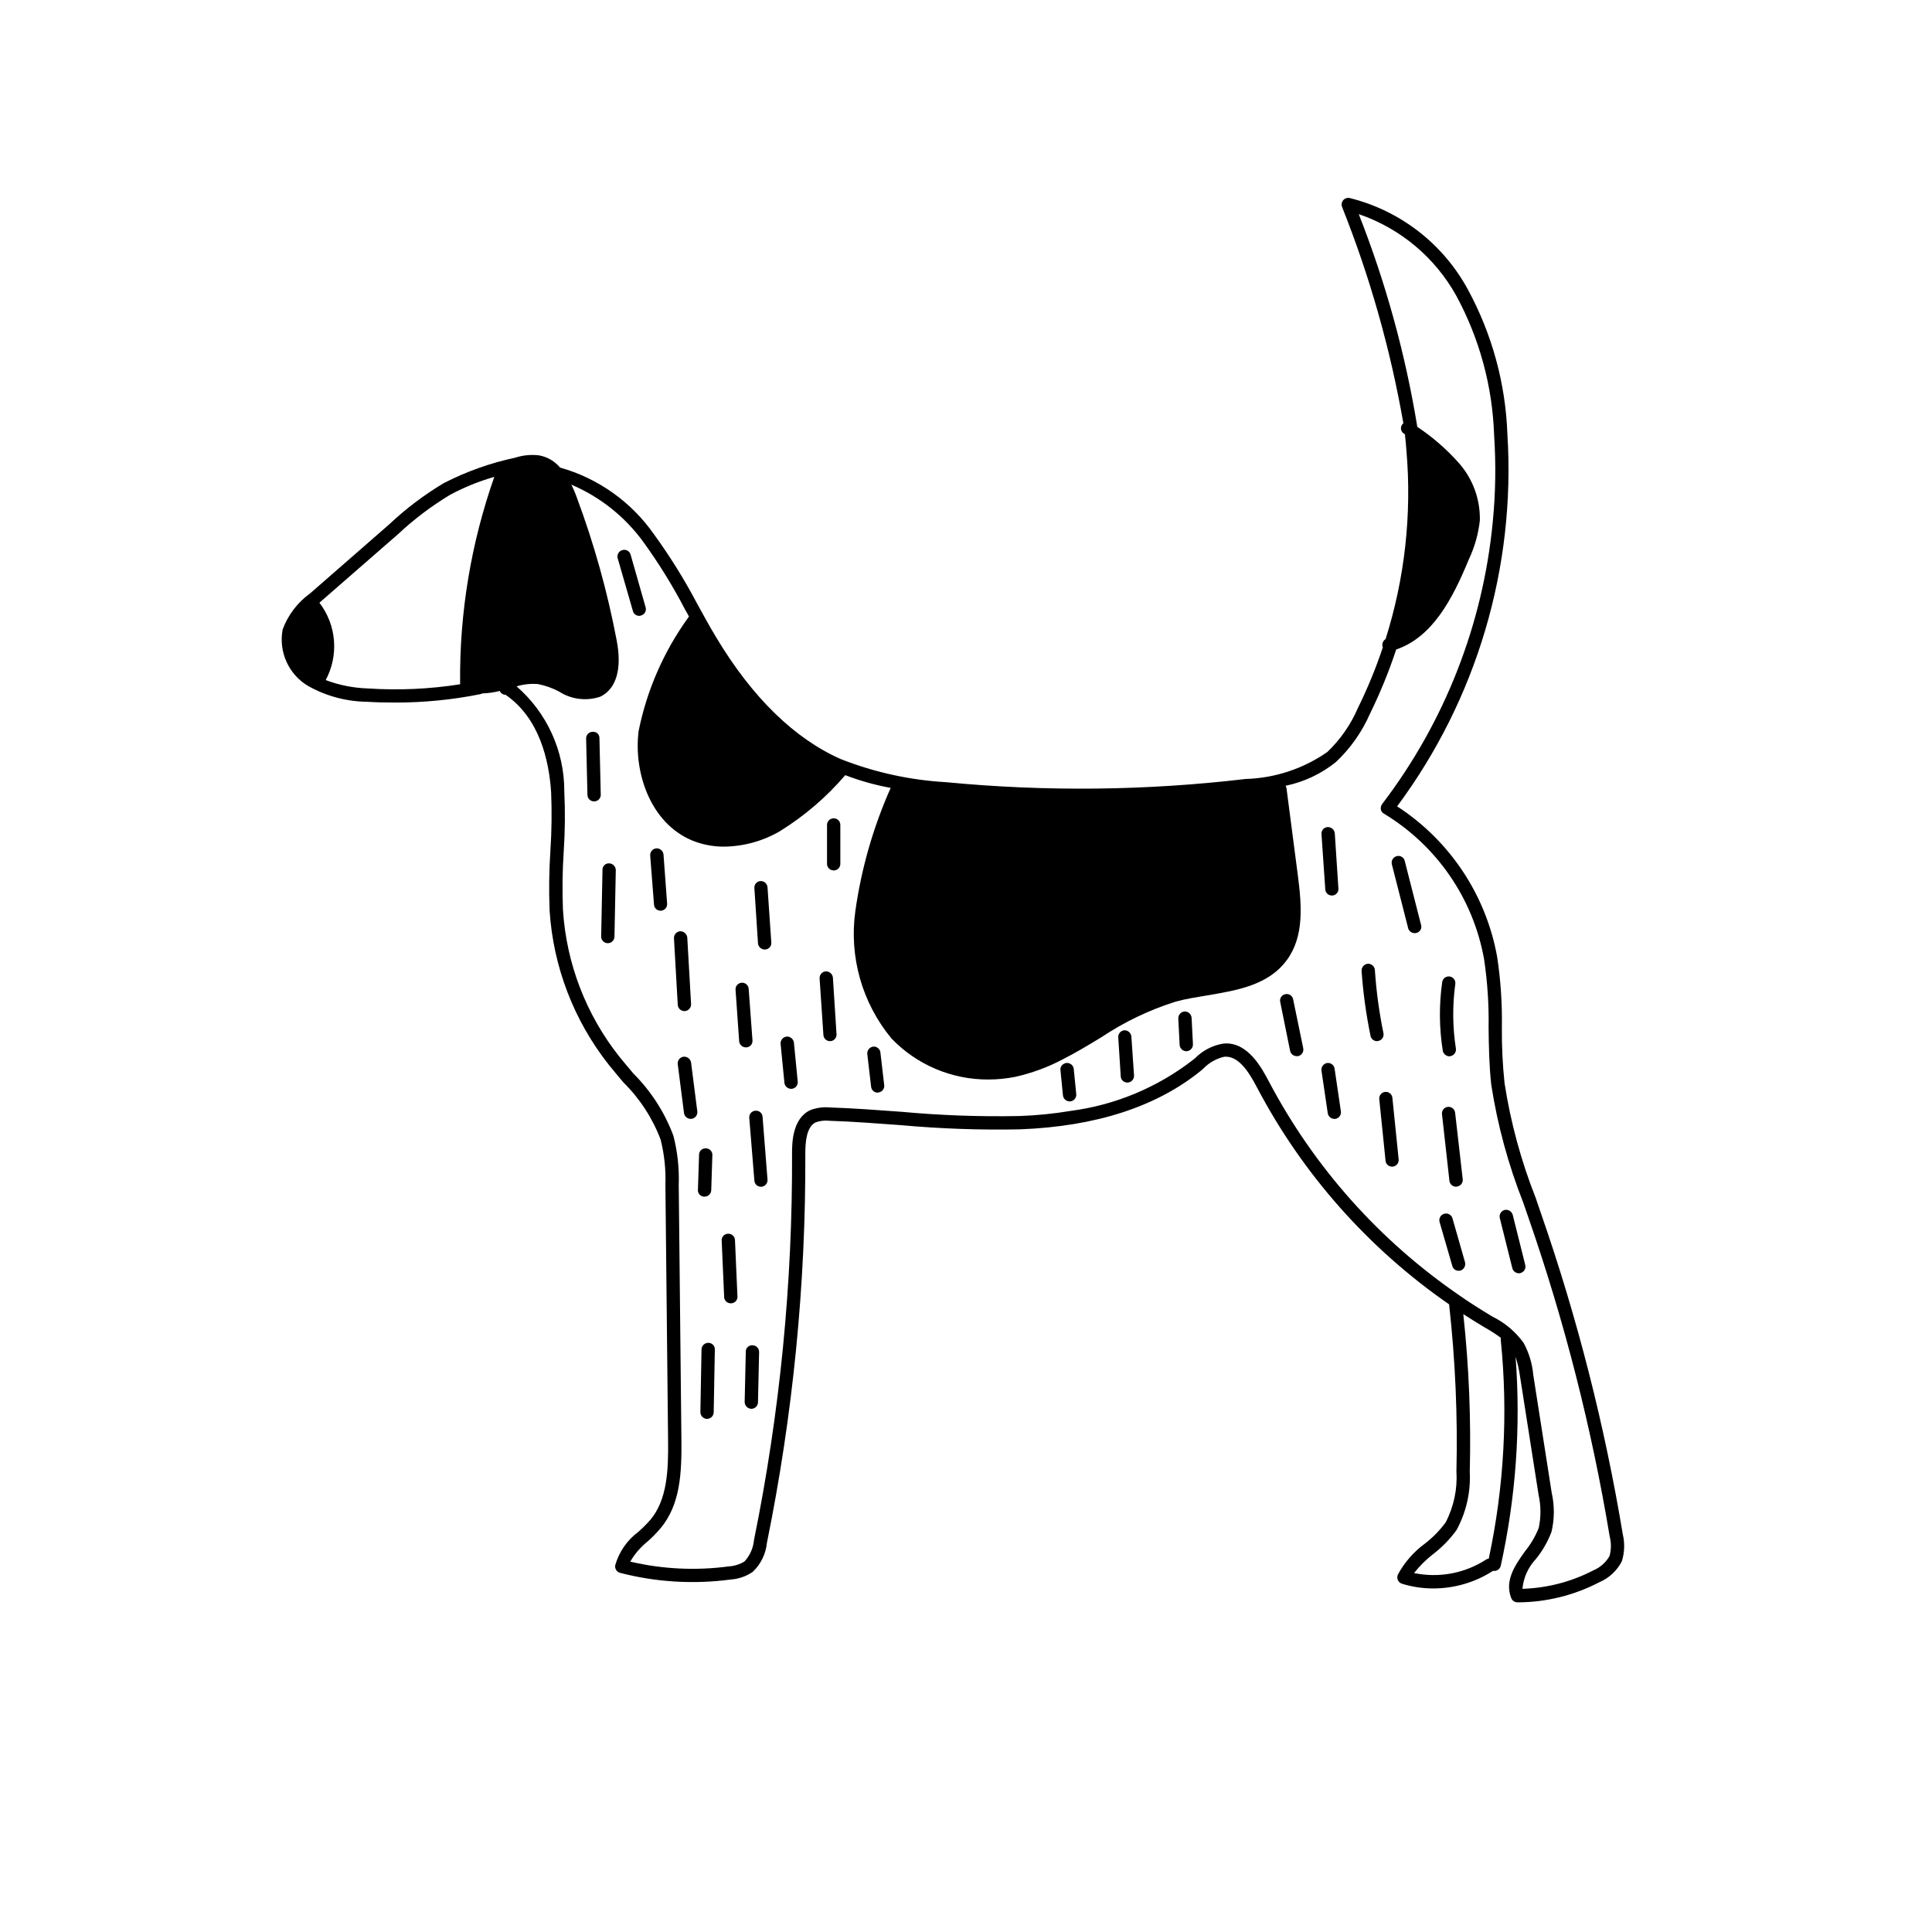 <?xml version="1.0" encoding="UTF-8"?>
<!-- Uploaded to: SVG Repo, www.svgrepo.com, Generator: SVG Repo Mixer Tools -->
<svg fill="#000000" width="800px" height="800px" version="1.1" viewBox="144 144 512 512" xmlns="http://www.w3.org/2000/svg">
 <g>
  <path d="m544.79 480.12c0.215 0.77 0.914 1.305 1.715 1.309 0.137 0.012 0.273-0.004 0.402-0.051 0.945-0.223 1.531-1.168 1.309-2.117l-3.324-13.301v0.004c-0.254-0.949-1.211-1.527-2.164-1.312-0.938 0.262-1.496 1.223-1.262 2.168z"/>
  <path d="m528.87 479.46c0.184 0.77 0.871 1.309 1.66 1.309 0.152 0 0.352-0.051 0.504-0.051v0.004c0.926-0.309 1.453-1.277 1.211-2.219l-3.324-11.637c-0.277-0.934-1.25-1.469-2.184-1.207-0.938 0.262-1.488 1.223-1.242 2.164z"/>
  <path d="m527.66 437.34c-0.465 0.051-0.887 0.289-1.172 0.66s-0.406 0.84-0.34 1.305l1.965 17.633c0.117 0.887 0.867 1.555 1.766 1.562 0.07 0.008 0.141-0.012 0.199-0.051 0.961-0.102 1.66-0.957 1.562-1.914l-2.016-17.633c-0.051-0.473-0.285-0.898-0.656-1.195-0.367-0.293-0.84-0.426-1.309-0.367z"/>
  <path d="m528.11 423.94c0.102 0 0.152-0.051 0.25-0.051h0.004c0.957-0.156 1.609-1.055 1.461-2.016-0.883-5.672-0.934-11.441-0.152-17.129 0.125-0.961-0.551-1.84-1.512-1.965-0.961-0.125-1.84 0.551-1.965 1.512-0.855 6.019-0.805 12.133 0.152 18.137 0.152 0.859 0.891 1.492 1.762 1.512z"/>
  <path d="m518.89 391.29c0.152 0.012 0.305-0.008 0.453-0.047 0.457-0.102 0.852-0.387 1.09-0.785 0.238-0.402 0.301-0.883 0.168-1.332l-4.332-16.977v-0.004c-0.105-0.453-0.391-0.84-0.789-1.078-0.398-0.238-0.879-0.305-1.324-0.18-0.934 0.242-1.512 1.172-1.312 2.117l4.332 16.977c0.211 0.773 0.914 1.312 1.715 1.309z"/>
  <path d="m509.52 435.28 1.664 16.324c0.074 0.887 0.82 1.57 1.711 1.562h0.203c0.957-0.102 1.656-0.957 1.562-1.914l-1.664-16.324c-0.098-0.961-0.953-1.66-1.914-1.562-0.961 0.098-1.66 0.953-1.562 1.914z"/>
  <path d="m508.91 419.91c0.121 0.008 0.242-0.008 0.355-0.051 0.453-0.09 0.855-0.359 1.113-0.746 0.254-0.387 0.344-0.863 0.246-1.316-1.133-5.519-1.891-11.109-2.269-16.727-0.066-0.969-0.895-1.707-1.863-1.664-0.977 0.09-1.711 0.934-1.66 1.914 0.41 5.773 1.199 11.512 2.367 17.18 0.152 0.824 0.875 1.418 1.711 1.41z"/>
  <path d="m497.63 440.52h0.254c0.957-0.152 1.609-1.055 1.461-2.016l-1.664-11.285c-0.129-0.957-1.004-1.633-1.965-1.512-0.969 0.152-1.641 1.047-1.512 2.016l1.664 11.285c0.133 0.871 0.883 1.516 1.762 1.512z"/>
  <path d="m496.93 381.32h0.152-0.004c0.465-0.027 0.898-0.238 1.203-0.59 0.305-0.352 0.453-0.812 0.41-1.273l-0.957-14.609v-0.004c-0.09-0.977-0.934-1.707-1.914-1.66-0.465 0.023-0.898 0.238-1.203 0.59-0.301 0.352-0.449 0.809-0.41 1.273l1.008 14.66c0.055 0.906 0.805 1.613 1.715 1.613z"/>
  <path d="m485.89 422.48c0.176 0.832 0.914 1.422 1.766 1.41h0.352c0.957-0.211 1.566-1.156 1.359-2.117l-2.672-12.949v0.004c-0.09-0.457-0.355-0.859-0.746-1.113-0.387-0.258-0.863-0.348-1.316-0.246-0.461 0.082-0.867 0.348-1.125 0.738-0.254 0.391-0.34 0.871-0.238 1.324z"/>
  <path d="m458.38 422.58h0.102c0.969-0.066 1.707-0.895 1.66-1.863l-0.352-6.953c-0.055-0.961-0.852-1.715-1.812-1.715-0.988 0.047-1.754 0.879-1.715 1.863l0.352 6.953h0.004c0.031 0.953 0.809 1.707 1.762 1.715z"/>
  <path d="m442.77 430.89h0.102c0.969-0.066 1.703-0.895 1.66-1.863l-0.707-10.328h0.004c-0.086-0.961-0.902-1.688-1.863-1.664-0.469 0.039-0.906 0.262-1.207 0.621-0.305 0.359-0.449 0.824-0.406 1.293l0.656 10.277h-0.004c0.039 0.941 0.824 1.68 1.766 1.664z"/>
  <path d="m427.45 435.88h0.203c0.465-0.055 0.895-0.289 1.188-0.66 0.293-0.367 0.43-0.836 0.371-1.305l-0.656-6.648 0.004-0.004c-0.125-0.965-0.996-1.66-1.965-1.562-0.215 0.016-0.426 0.086-0.605 0.203-0.668 0.293-1.059 0.992-0.957 1.715l0.656 6.648c0.09 0.906 0.852 1.602 1.762 1.613z"/>
  <path d="m376.56 433.56c0.102 0 0.152 0 0.203-0.051v0.004c0.465-0.039 0.895-0.266 1.188-0.629 0.297-0.359 0.43-0.824 0.375-1.289l-1.008-8.664c-0.047-0.461-0.273-0.887-0.633-1.18-0.359-0.293-0.82-0.43-1.281-0.383-0.969 0.121-1.664 0.996-1.562 1.965l1.008 8.664v0.004c0.09 0.879 0.828 1.551 1.711 1.559z"/>
  <path d="m364.93 374.67c0.473 0.012 0.926-0.168 1.262-0.504 0.332-0.332 0.512-0.789 0.504-1.258v-10.277c0.008-0.473-0.172-0.926-0.504-1.262-0.336-0.332-0.789-0.516-1.262-0.504-0.469 0-0.918 0.184-1.25 0.516-0.332 0.332-0.516 0.781-0.512 1.25v10.277c-0.004 0.469 0.18 0.918 0.512 1.25s0.781 0.516 1.25 0.512z"/>
  <path d="m363.97 419.91h0.102c0.465-0.023 0.898-0.238 1.199-0.59 0.305-0.352 0.453-0.812 0.414-1.273l-0.957-14.965c-0.094-0.973-0.938-1.707-1.918-1.66-0.949 0.086-1.66 0.91-1.609 1.863l1.008 14.965c0.035 0.941 0.82 1.68 1.762 1.66z"/>
  <path d="m353.64 432.55h0.152c0.469-0.035 0.902-0.258 1.207-0.617s0.449-0.828 0.406-1.297l-1.008-10.328c-0.113-0.957-0.953-1.664-1.918-1.609-0.984 0.102-1.703 0.977-1.609 1.965l1.008 10.277c0.094 0.906 0.852 1.598 1.762 1.609z"/>
  <path d="m346.64 395.63h0.152c0.465-0.027 0.898-0.242 1.203-0.594 0.301-0.348 0.449-0.809 0.41-1.273l-1.008-14.66c-0.094-0.949-0.914-1.656-1.863-1.613-0.465 0.027-0.898 0.242-1.203 0.594-0.305 0.352-0.453 0.809-0.41 1.273l0.957 14.66c0.094 0.906 0.852 1.602 1.762 1.613z"/>
  <path d="m344.17 438.35c-0.957 0.07-1.676 0.902-1.609 1.863l1.359 16.676c0.055 0.906 0.805 1.613 1.711 1.613h0.152c0.469-0.035 0.906-0.262 1.207-0.621 0.305-0.359 0.449-0.824 0.406-1.293l-1.309-16.625-0.004-0.004c-0.027-0.469-0.25-0.91-0.609-1.215-0.363-0.305-0.832-0.445-1.305-0.395z"/>
  <path d="m343.46 500.52c-0.477-0.051-0.953 0.109-1.301 0.441-0.352 0.328-0.535 0.793-0.516 1.273l-0.301 13.301c0.004 0.961 0.754 1.754 1.715 1.812h0.051-0.004c0.961 0.012 1.75-0.754 1.766-1.715l0.301-13.301v0.004c0.016-0.469-0.156-0.926-0.477-1.266-0.32-0.34-0.766-0.539-1.234-0.551z"/>
  <path d="m341.65 421.57h0.152c0.465-0.027 0.898-0.238 1.203-0.59 0.305-0.352 0.449-0.812 0.41-1.273l-1.008-13.652v-0.004c-0.031-0.461-0.246-0.895-0.594-1.195-0.352-0.305-0.809-0.457-1.27-0.426-0.465 0.035-0.895 0.25-1.195 0.602-0.305 0.352-0.453 0.809-0.418 1.273l0.957 13.652c0.094 0.906 0.852 1.602 1.762 1.613z"/>
  <path d="m337.67 489.39h0.102-0.004c0.465-0.012 0.902-0.215 1.219-0.555 0.312-0.344 0.473-0.797 0.445-1.258l-0.656-14.965c-0.023-0.469-0.234-0.906-0.582-1.219-0.352-0.312-0.812-0.473-1.281-0.445-0.465 0.016-0.902 0.215-1.215 0.555-0.312 0.344-0.477 0.797-0.445 1.262l0.656 14.965-0.004-0.004c0.039 0.941 0.82 1.68 1.766 1.664z"/>
  <path d="m329.91 501.58-0.301 16.625c-0.016 0.969 0.742 1.777 1.711 1.816h0.051c0.969-0.012 1.754-0.797 1.766-1.766l0.301-16.625c0.016-0.465-0.16-0.914-0.48-1.246-0.324-0.332-0.77-0.52-1.23-0.516-0.969-0.016-1.773 0.742-1.816 1.711z"/>
  <path d="m330.62 461.12h0.102c0.934 0.004 1.707-0.727 1.762-1.66l0.301-9.32h0.004c0.023-0.473-0.145-0.934-0.469-1.277-0.324-0.34-0.773-0.535-1.246-0.539-0.465-0.035-0.922 0.125-1.266 0.438-0.344 0.316-0.543 0.762-0.547 1.227l-0.301 9.32h-0.004c-0.035 0.465 0.125 0.926 0.438 1.27 0.316 0.344 0.762 0.539 1.227 0.543z"/>
  <path d="m325.12 424.04c-0.949 0.145-1.617 1.008-1.512 1.965l1.664 13v-0.004c0.137 0.871 0.883 1.512 1.762 1.512h0.203c0.969-0.117 1.664-0.992 1.562-1.965l-1.664-13v0.004c-0.172-0.957-1.051-1.613-2.016-1.512z"/>
  <path d="m325.38 411.95h0.102-0.004c0.969-0.066 1.707-0.895 1.664-1.863l-1.008-17.633c-0.102-0.949-0.906-1.672-1.863-1.664-0.969 0.07-1.707 0.895-1.664 1.867l1.008 17.633c0.055 0.934 0.828 1.66 1.766 1.66z"/>
  <path d="m319.03 385.35h0.152-0.004c0.469-0.039 0.906-0.262 1.207-0.621 0.305-0.359 0.449-0.828 0.406-1.297l-0.957-13v0.004c-0.109-0.961-0.949-1.668-1.914-1.613-0.969 0.094-1.688 0.945-1.613 1.914l1.008 12.949c0.031 0.926 0.789 1.66 1.715 1.664z"/>
  <path d="m311.72 305.9c0.188 0.77 0.875 1.309 1.664 1.309 0.172-0.004 0.344-0.035 0.504-0.098 0.453-0.121 0.836-0.422 1.062-0.828 0.227-0.41 0.281-0.891 0.148-1.34l-3.981-13.957c-0.121-0.449-0.422-0.832-0.828-1.059-0.41-0.23-0.891-0.281-1.34-0.148-0.457 0.117-0.848 0.41-1.082 0.82-0.238 0.406-0.301 0.891-0.176 1.344z"/>
  <path d="m225.67 325.8c4.762 2.672 10.113 4.109 15.57 4.18 2.469 0.152 4.938 0.203 7.457 0.203 7.578 0.016 15.137-0.727 22.57-2.219 0.191-0.035 0.379-0.102 0.555-0.199 1.562-0.051 3.117-0.27 4.633-0.656 0.246 0.617 0.848 1.02 1.512 1.008 9.02 6.195 11.539 17.434 12.09 25.844 0.211 5.172 0.145 10.355-0.199 15.52-0.344 5.281-0.414 10.578-0.203 15.867 0.965 14.879 6.43 29.113 15.668 40.809 1.258 1.562 2.57 3.125 3.879 4.684l0.004 0.004c4.344 4.285 7.711 9.457 9.871 15.164 0.98 3.918 1.406 7.953 1.262 11.992l0.707 67.461c0.102 8.211-0.203 15.973-4.734 21.363l-0.004-0.004c-0.977 1.105-2.019 2.148-3.125 3.125-2.973 2.191-5.133 5.312-6.144 8.867-0.152 0.906 0.418 1.781 1.309 2.016 9.555 2.469 19.492 3.07 29.273 1.762 2.09-0.141 4.109-0.836 5.844-2.016 2.148-2.027 3.488-4.766 3.777-7.707 6.91-33.957 10.32-68.531 10.176-103.18 0-3.023 0.301-7.106 2.769-8.262l0.004-0.004c1.16-0.41 2.402-0.547 3.625-0.402 6.297 0.203 12.695 0.707 18.941 1.16h0.004c10.469 0.953 20.98 1.32 31.488 1.109 20.203-0.754 36.426-6.047 48.164-15.668l0.504-0.453v-0.004c1.512-1.547 3.434-2.633 5.543-3.121 3.727-0.301 6.449 3.93 8.613 8.062v-0.004c12.098 23.031 29.594 42.789 50.984 57.586v0.254c1.621 14.602 2.262 29.293 1.914 43.98 0.297 4.695-0.695 9.383-2.871 13.555-1.57 2.133-3.434 4.035-5.539 5.641-2.945 2.164-5.371 4.949-7.106 8.164-0.203 0.465-0.203 0.992 0 1.461 0.207 0.449 0.59 0.797 1.059 0.957 2.707 0.844 5.527 1.266 8.363 1.258 5.613-0.008 11.105-1.633 15.82-4.684 0.094 0.039 0.199 0.059 0.301 0.051 0.816-0.008 1.523-0.566 1.715-1.363 4.019-18.18 5.344-36.852 3.93-55.418 0.562 1.758 0.965 3.562 1.207 5.391l4.887 31.188c0.648 2.883 0.664 5.875 0.051 8.766-0.879 2.242-2.102 4.332-3.629 6.195-2.57 3.629-5.492 7.707-3.68 12.395h0.004c0.266 0.711 0.953 1.18 1.711 1.16 7.547-0.016 14.977-1.848 21.664-5.34 2.57-1.094 4.676-3.055 5.945-5.543 0.73-2.32 0.816-4.793 0.254-7.156-4.801-28.891-12.047-57.324-21.664-84.992l-1.41-4.133v0.004c-3.879-9.805-6.648-20.012-8.262-30.434-0.516-4.902-0.75-9.828-0.707-14.758 0.105-6.273-0.316-12.543-1.258-18.742-2.953-16.375-12.543-30.797-26.504-39.852 21.098-28.395 31.449-63.344 29.223-98.648-0.48-13.418-4.07-26.539-10.48-38.34-6.578-12.117-17.953-20.91-31.336-24.23-0.613-0.133-1.25 0.078-1.664 0.551-0.43 0.48-0.566 1.156-0.352 1.766 7.391 18.531 12.844 37.777 16.273 57.434-0.102 0-0.203 0.102-0.301 0.25v0.004c-0.285 0.367-0.402 0.836-0.328 1.297 0.078 0.457 0.344 0.863 0.73 1.121 0.102 0.051 0.203 0.152 0.301 0.203 0.152 1.41 0.301 2.871 0.402 4.332v-0.004c1.453 16.863-0.43 33.848-5.539 49.98h-0.051c-0.605 0.41-0.906 1.145-0.758 1.863 0.004 0.094 0.039 0.184 0.102 0.254-1.828 5.5-4.035 10.871-6.598 16.07-1.891 4.402-4.648 8.379-8.113 11.688-6.371 4.445-13.898 6.93-21.664 7.156-26.328 3.106-52.91 3.391-79.301 0.855-9.566-0.539-18.988-2.598-27.91-6.098-12.344-5.441-23.527-16.324-33.152-32.395-1.762-2.922-3.375-5.894-5.039-8.918h0.004c-3.356-6.359-7.16-12.469-11.387-18.289-6.004-8.594-14.797-14.84-24.887-17.684-1.402-1.676-3.344-2.816-5.492-3.223-2.152-0.273-4.336-0.066-6.398 0.605-6.586 1.398-12.957 3.668-18.945 6.75-5.18 3.098-10.012 6.746-14.406 10.883l-21.008 18.34h-0.004c-3.309 2.383-5.832 5.695-7.254 9.52-1.145 5.93 1.559 11.938 6.75 15.016zm312.87 231.25-0.051 0.051v-0.004c-0.234-0.012-0.465 0.062-0.656 0.203-5.644 3.66-12.504 4.945-19.094 3.574 1.496-1.902 3.223-3.613 5.141-5.086 2.344-1.809 4.414-3.945 6.144-6.348 2.555-4.723 3.758-10.059 3.477-15.418 0.363-13.945-0.211-27.898-1.711-41.766 1.812 1.16 3.629 2.316 5.492 3.426l0.453 0.25v0.004c1.391 0.793 2.738 1.668 4.027 2.617-0.039 0.164-0.059 0.336-0.047 0.504 1.969 19.379 0.898 38.945-3.176 57.988zm-223.99-269.34v-0.004c4.113 5.684 7.801 11.66 11.031 17.887 0.352 0.605 0.707 1.211 1.008 1.812-0.051 0.102-0.152 0.152-0.203 0.25l0.004 0.004c-6.481 8.973-10.965 19.227-13.152 30.074-1.359 10.832 3.023 24.285 14.105 28.969h0.004c2.731 1.129 5.66 1.691 8.613 1.664 5.172-0.074 10.242-1.477 14.711-4.082 6.508-4.031 12.355-9.043 17.332-14.859 3.898 1.5 7.93 2.629 12.039 3.375-4.625 10.391-7.781 21.379-9.367 32.645-1.688 12.098 1.785 24.348 9.57 33.758 6.723 7.008 16.035 10.941 25.746 10.879 2.367-0.008 4.731-0.246 7.051-0.703 4.312-0.965 8.48-2.488 12.395-4.535 3.578-1.812 7.004-3.879 10.328-5.894 6.129-4.102 12.812-7.309 19.852-9.52 2.57-0.707 5.441-1.16 8.16-1.613 8.062-1.359 16.426-2.719 21.312-9.473 4.535-6.246 3.879-14.41 2.871-22.219l-3.023-23.227c-0.031-0.234-0.117-0.457-0.25-0.652 4.887-1.012 9.461-3.168 13.348-6.297 3.836-3.617 6.906-7.969 9.02-12.797 2.703-5.512 5.027-11.203 6.953-17.031 9.621-3.273 14.914-13.352 19.246-23.879 1.543-3.258 2.531-6.746 2.922-10.328 0.129-5.734-1.965-11.297-5.844-15.52-3.176-3.523-6.781-6.641-10.73-9.27-3.152-19.289-8.355-38.188-15.52-56.375 11.031 3.769 20.262 11.512 25.895 21.715 6.129 11.34 9.543 23.945 9.977 36.828 0.512 7.652 0.395 15.34-0.352 22.973-2.594 27.188-12.75 53.105-29.32 74.816-0.293 0.41-0.418 0.914-0.355 1.41 0.098 0.496 0.414 0.922 0.859 1.16 13.957 8.422 23.613 22.445 26.5 38.488 0.906 6.019 1.309 12.105 1.207 18.188 0.051 4.988 0.152 10.125 0.707 15.164v0.004c1.66 10.676 4.5 21.133 8.465 31.184l1.41 4.082c9.547 27.484 16.746 55.734 21.512 84.438 0.441 1.703 0.426 3.496-0.051 5.191-0.977 1.691-2.481 3.016-4.281 3.777-5.816 3.019-12.242 4.691-18.793 4.887 0.273-2.961 1.531-5.746 3.578-7.91 1.75-2.168 3.144-4.598 4.129-7.203 0.797-3.394 0.816-6.926 0.051-10.328l-4.887-31.234v-0.004c-0.262-2.984-1.137-5.883-2.57-8.512-2.141-2.961-4.981-5.348-8.262-6.953l-0.402-0.25c-2.769-1.664-5.492-3.375-8.16-5.238v-0.004c-21.305-14.551-38.723-34.098-50.734-56.93-1.664-3.125-5.492-10.578-11.992-9.926-2.852 0.457-5.481 1.816-7.504 3.879l-0.504 0.402c-9.418 7.324-20.617 12.004-32.445 13.555-4.5 0.75-9.047 1.207-13.605 1.359-10.391 0.211-20.785-0.156-31.133-1.109-6.246-0.453-12.746-0.957-19.094-1.16h-0.004c-1.758-0.168-3.535 0.074-5.188 0.707-4.836 2.266-4.836 8.969-4.836 11.488 0.152 34.395-3.223 68.715-10.078 102.42-0.188 2.125-1.074 4.125-2.519 5.695-1.246 0.77-2.664 1.219-4.129 1.309-8.723 1.172-17.582 0.746-26.148-1.258 1.172-2.031 2.711-3.824 4.535-5.293 1.227-1.066 2.375-2.231 3.426-3.477 5.34-6.297 5.691-14.762 5.594-23.68l-0.707-67.41v0.004c0.152-4.379-0.32-8.758-1.41-13-2.305-6.188-5.914-11.805-10.582-16.473-1.258-1.512-2.57-3.023-3.777-4.535-8.809-11.129-14.012-24.68-14.914-38.844-0.211-5.172-0.141-10.352 0.203-15.52 0.352-5.297 0.402-10.613 0.152-15.918 0.031-10.668-4.586-20.82-12.648-27.812 1.844-0.559 3.773-0.766 5.695-0.602 1.93 0.383 3.797 1.043 5.539 1.965 3.258 2.113 7.309 2.617 10.984 1.359 4.231-2.066 5.793-7.406 4.281-15.062-2.441-12.836-5.965-25.445-10.527-37.688-0.41-1.172-0.898-2.316-1.461-3.426 7.652 3.25 14.27 8.531 19.145 15.266zm-65.043-2.168c4.223-3.953 8.848-7.449 13.805-10.43 3.719-1.988 7.637-3.574 11.688-4.738-6.172 17.539-9.242 36.02-9.066 54.613v0.355c-8.082 1.273-16.277 1.645-24.438 1.105-3.824-0.121-7.602-0.871-11.184-2.215 1.727-3.215 2.488-6.859 2.191-10.5-0.293-3.637-1.633-7.109-3.856-10.004z"/>
  <path d="m305.48 372.8c-0.484-0.039-0.961 0.133-1.309 0.469-0.348 0.34-0.531 0.809-0.504 1.293l-0.352 17.633-0.004 0.004c0.004 0.961 0.777 1.746 1.742 1.758 0.961 0.016 1.758-0.746 1.785-1.711l0.352-17.633h0.004c-0.004-0.961-0.754-1.754-1.715-1.812z"/>
  <path d="m301.04 337.94c-0.957 0.016-1.727 0.805-1.711 1.762l0.352 14.965c0.016 0.957 0.805 1.723 1.762 1.711h0.051c0.961-0.016 1.727-0.801 1.715-1.762l-0.352-14.965h-0.004c0.031-0.48-0.152-0.949-0.504-1.281-0.348-0.332-0.828-0.488-1.309-0.43z"/>
 </g>
</svg>